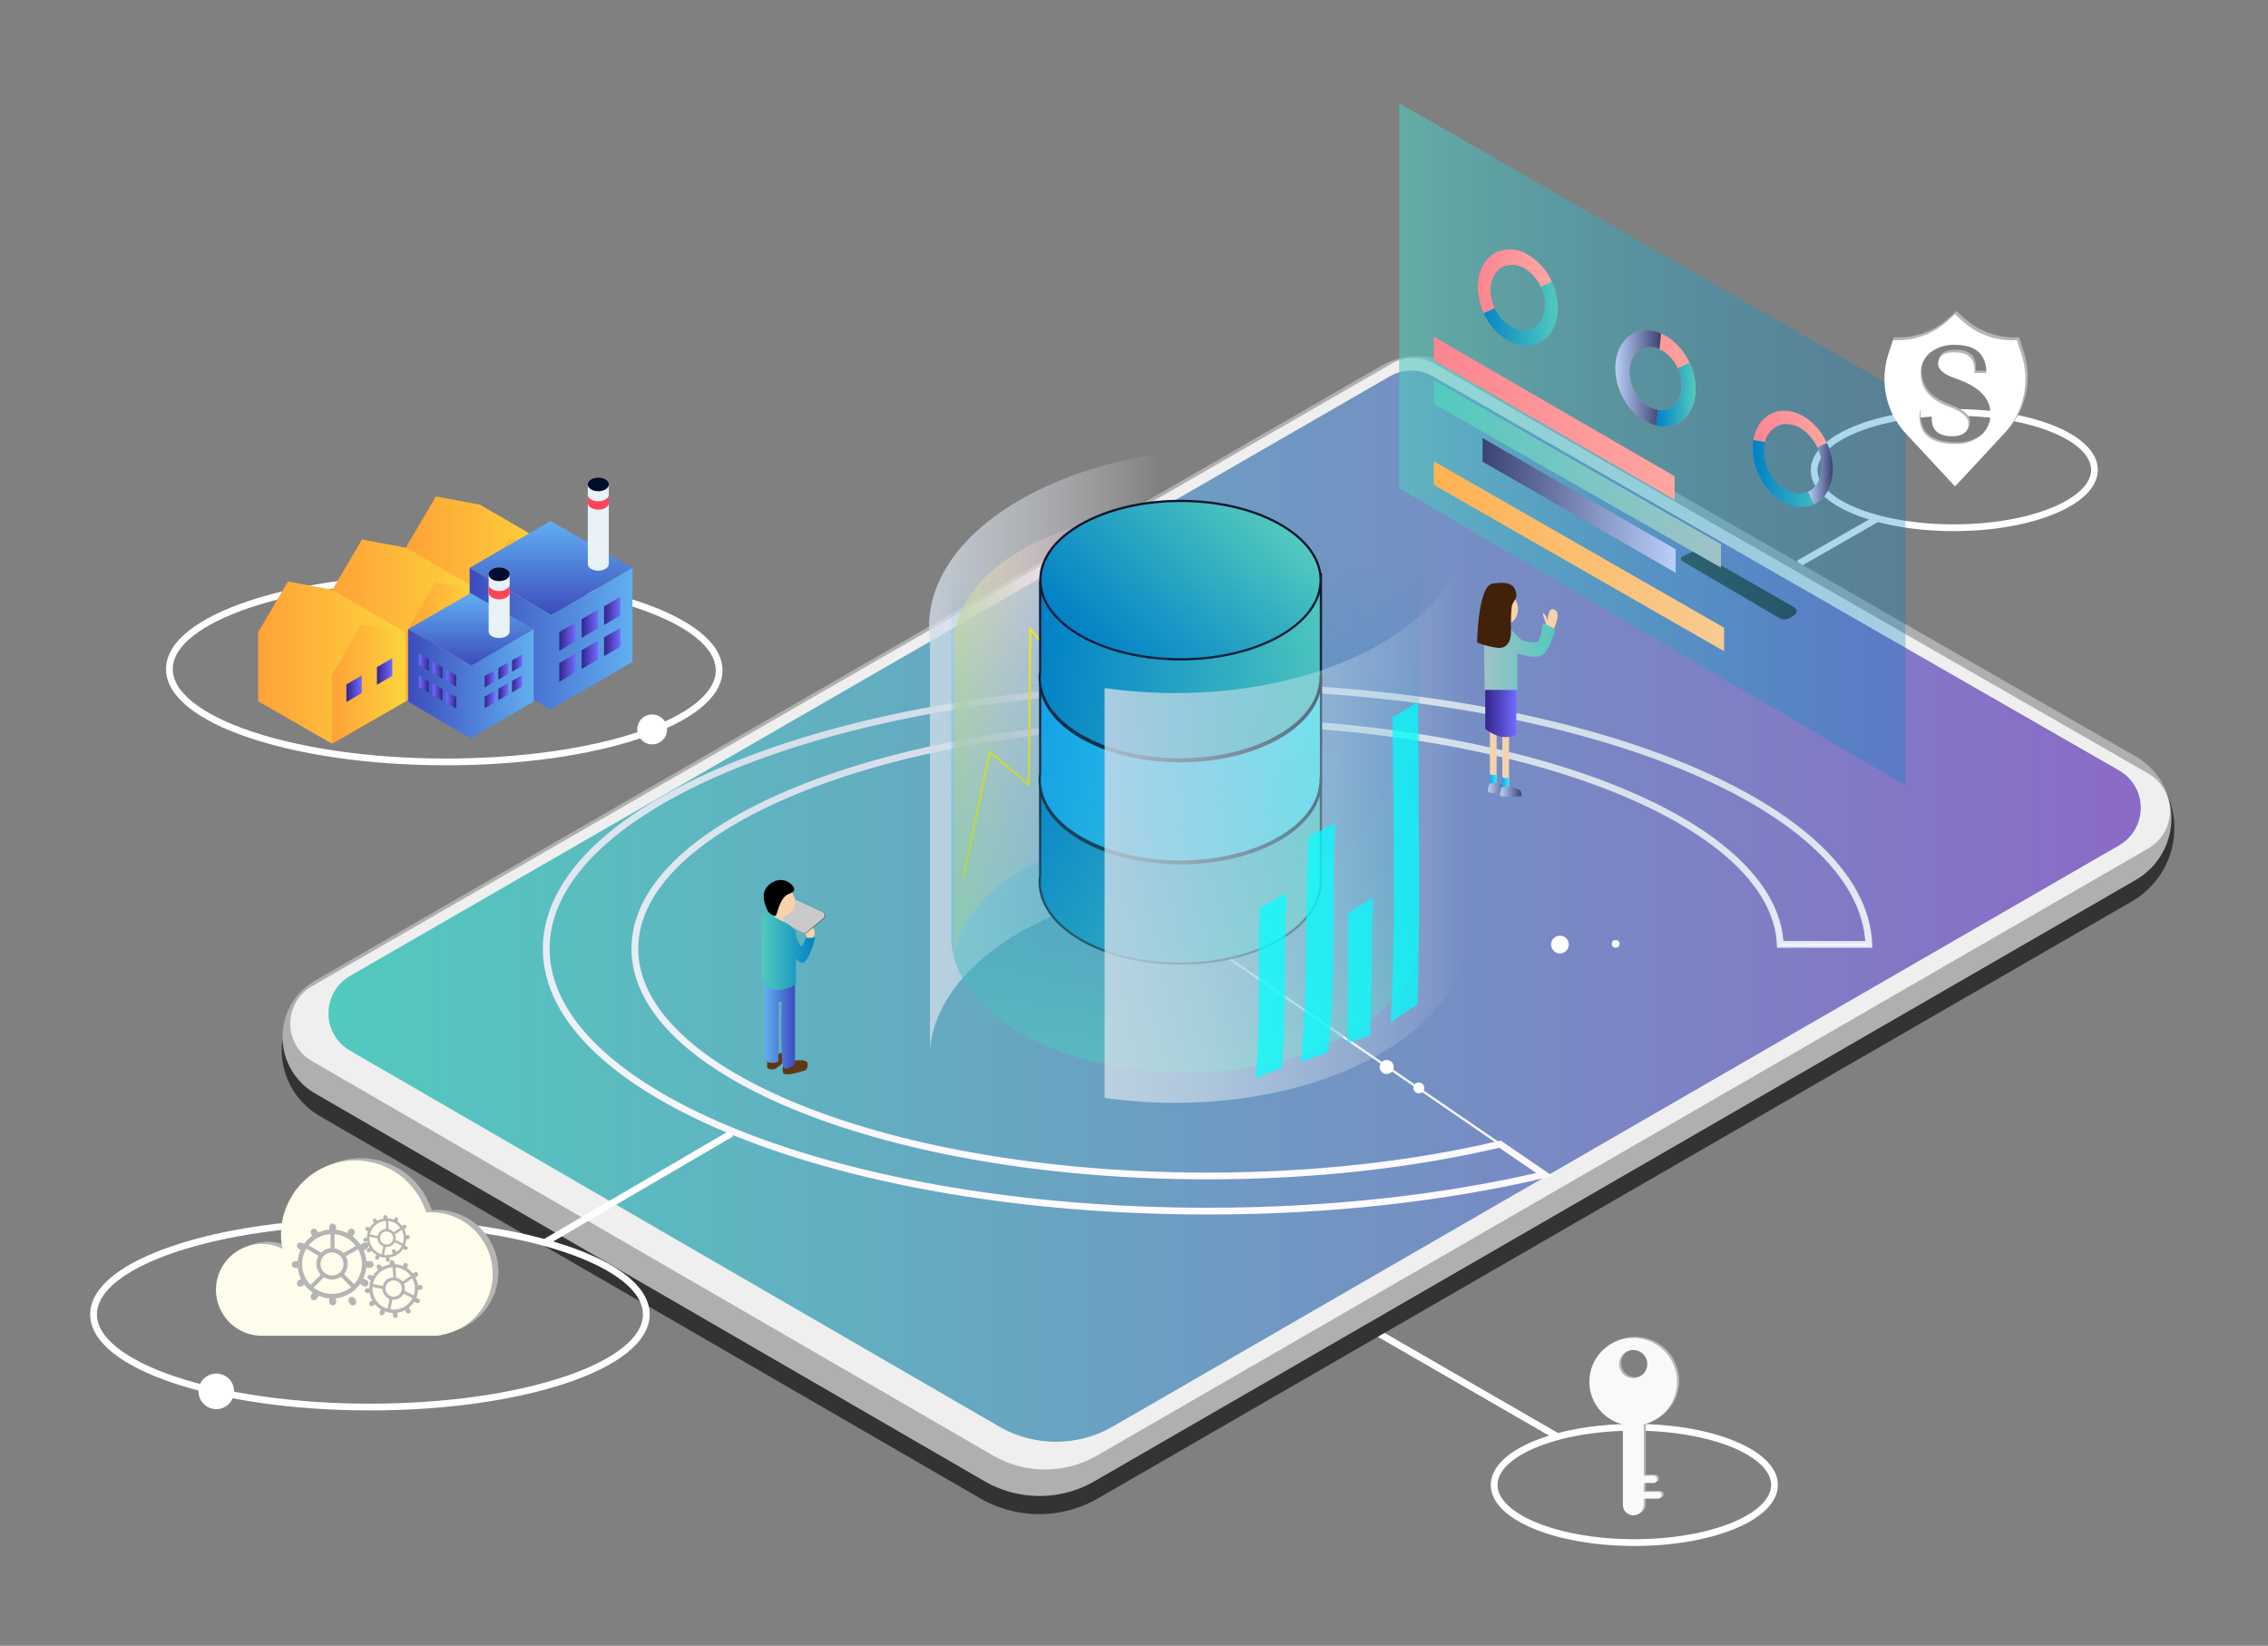 <svg xmlns="http://www.w3.org/2000/svg" xmlns:xlink="http://www.w3.org/1999/xlink" viewBox="0 0 724.06 525.3">
  <rect x="0" y="0" width="724.06" height="525.3" fill="#808080" stroke="none"/>
  <defs>
    <linearGradient id="a" data-name="未命名漸層 65" x1="683.46" y1="289.23" x2="104.87" y2="289.23" gradientUnits="userSpaceOnUse">
      <stop offset="0" stop-color="#8b6ac7"/>
      <stop offset="1" stop-color="#52cabe"/>
    </linearGradient>
    <linearGradient id="b" data-name="未命名漸層 63" x1="385.53" y1="217.97" x2="385.53" y2="387.65" gradientUnits="userSpaceOnUse">
      <stop offset="0" stop-color="#cfdce8"/>
      <stop offset="1" stop-color="#fffbff"/>
    </linearGradient>
    <linearGradient id="c" x1="582.49" y1="300.27" x2="582.49" y2="301.9" xlink:href="#b"/>
    <linearGradient id="d" x1="385.52" y1="229.91" x2="385.52" y2="375.71" xlink:href="#b"/>
    <linearGradient id="e" data-name="未命名漸層 67" x1="180.98" y1="-12537.25" x2="255.37" y2="-12537.25" gradientTransform="matrix(1, 0, 0, -1, 115.61, -12297.45)" gradientUnits="userSpaceOnUse">
      <stop offset="0" stop-color="#cfdce8" stop-opacity="0.8"/>
      <stop offset="1" stop-color="#fffbff" stop-opacity="0"/>
    </linearGradient>
    <linearGradient id="f" data-name="未命名漸層 89" x1="188.92" y1="-12532.56" x2="244.11" y2="-12532.56" gradientTransform="matrix(1, 0, 0, -1, 115.61, -12297.45)" gradientUnits="userSpaceOnUse">
      <stop offset="0" stop-color="#cfdc9f" stop-opacity="0.8"/>
      <stop offset="1" stop-color="#ffb8ff" stop-opacity="0"/>
    </linearGradient>
    <linearGradient id="g" data-name="未命名漸層 76" x1="331.96" y1="212.88" x2="421.73" y2="212.88" gradientUnits="userSpaceOnUse">
      <stop offset="0" stop-color="#0080c7"/>
      <stop offset="1" stop-color="#52cabe"/>
    </linearGradient>
    <linearGradient id="h" data-name="未命名漸層 83" x1="331.96" y1="245.48" x2="421.73" y2="245.48" gradientUnits="userSpaceOnUse">
      <stop offset="0" stop-color="#13a6f0"/>
      <stop offset="1" stop-color="#42e9f0"/>
    </linearGradient>
    <linearGradient id="i" x1="331.96" y1="278.07" x2="421.73" y2="278.07" xlink:href="#g"/>
    <linearGradient id="j" x1="351.18" y1="210.87" x2="402.58" y2="159.46" xlink:href="#g"/>
    <linearGradient id="k" data-name="未命名漸層 54" x1="378.43" y1="181.45" x2="378.43" y2="342.34" gradientUnits="userSpaceOnUse">
      <stop offset="0" stop-color="#0080c7" stop-opacity="0"/>
      <stop offset="1" stop-color="#52cabe" stop-opacity="0.6"/>
    </linearGradient>
    <linearGradient id="l" x1="352.64" y1="258.64" x2="468.44" y2="258.64" gradientTransform="matrix(1, 0, 0, 1, 0, 0)" xlink:href="#e"/>
    <linearGradient id="m" data-name="未命名漸層 13" x1="608.34" y1="141.81" x2="446.67" y2="141.81" gradientUnits="userSpaceOnUse">
      <stop offset="0" stop-color="#0080c7" stop-opacity="0.3"/>
      <stop offset="1" stop-color="#52cabe" stop-opacity="0.6"/>
    </linearGradient>
    <linearGradient id="n" x1="471.77" y1="94.96" x2="497.35" y2="94.96" xlink:href="#g"/>
    <linearGradient id="o" data-name="未命名漸層 88" x1="471.77" y1="89.79" x2="495.45" y2="89.79" gradientUnits="userSpaceOnUse">
      <stop offset="0" stop-color="#fb8592"/>
      <stop offset="1" stop-color="#ffa6a0"/>
    </linearGradient>
    <linearGradient id="p" x1="515.71" y1="120.81" x2="541.3" y2="120.81" xlink:href="#o"/>
    <linearGradient id="q" x1="528.72" y1="125.97" x2="541.29" y2="125.97" xlink:href="#g"/>
    <linearGradient id="r" data-name="未命名漸層 14" x1="515.71" y1="120.65" x2="530.22" y2="120.65" gradientUnits="userSpaceOnUse">
      <stop offset="0" stop-color="#bacff9"/>
      <stop offset="1" stop-color="#3b4272"/>
    </linearGradient>
    <linearGradient id="s" x1="559.56" y1="146.46" x2="585.14" y2="146.46" xlink:href="#g"/>
    <linearGradient id="t" x1="559.77" y1="136.95" x2="583.24" y2="136.95" xlink:href="#o"/>
    <linearGradient id="u" x1="577.2" y1="151.2" x2="585.14" y2="151.2" xlink:href="#r"/>
    <linearGradient id="v" data-name="未命名漸層 25" x1="549.43" y1="151.28" x2="457.71" y2="151.28" gradientUnits="userSpaceOnUse">
      <stop offset="0" stop-color="#a0c2c7"/>
      <stop offset="1" stop-color="#52cabe"/>
    </linearGradient>
    <linearGradient id="w" data-name="未命名漸層 145" x1="457.71" y1="177.53" x2="550.41" y2="177.53" gradientUnits="userSpaceOnUse">
      <stop offset="0" stop-color="#ffb252"/>
      <stop offset="1" stop-color="#f7cb91"/>
    </linearGradient>
    <linearGradient id="x" x1="457.71" y1="133.49" x2="534.63" y2="133.49" xlink:href="#o"/>
    <linearGradient id="y" x1="534.96" y1="161.33" x2="473.32" y2="161.33" xlink:href="#r"/>
    <linearGradient id="z" x1="475.61" y1="248.71" x2="477.84" y2="248.71" xlink:href="#h"/>
    <linearGradient id="aa" x1="475" y1="251.6" x2="481.93" y2="251.6" xlink:href="#r"/>
    <linearGradient id="ab" x1="479.58" y1="249.72" x2="481.81" y2="249.72" xlink:href="#h"/>
    <linearGradient id="ac" x1="478.88" y1="252.75" x2="485.81" y2="252.75" xlink:href="#r"/>
    <linearGradient id="ad" data-name="未命名漸層 81" x1="474.17" y1="227.52" x2="484.08" y2="227.52" gradientUnits="userSpaceOnUse">
      <stop offset="0" stop-color="#33248b"/>
      <stop offset="1" stop-color="#716aff"/>
    </linearGradient>
    <linearGradient id="ae" x1="473.76" y1="209.6" x2="496.49" y2="209.6" xlink:href="#v"/>
    <linearGradient id="af" data-name="未命名漸層 85" x1="129.64" y1="184.35" x2="176.87" y2="184.35" gradientUnits="userSpaceOnUse">
      <stop offset="0" stop-color="#ffa238"/>
      <stop offset="1" stop-color="#fcd53b"/>
    </linearGradient>
    <linearGradient id="ag" x1="153.26" y1="191.23" x2="176.87" y2="191.23" xlink:href="#af"/>
    <linearGradient id="ah" x1="106.03" y1="198.1" x2="153.26" y2="198.1" xlink:href="#af"/>
    <linearGradient id="ai" x1="106.03" y1="218.37" x2="129.64" y2="218.37" xlink:href="#af"/>
    <linearGradient id="aj" x1="129.64" y1="204.8" x2="153.26" y2="204.8" xlink:href="#af"/>
    <linearGradient id="ak" x1="82.41" y1="211.49" x2="129.64" y2="211.49" xlink:href="#af"/>
    <linearGradient id="al" x1="157.94" y1="192.53" x2="162.83" y2="192.53" xlink:href="#ad"/>
    <linearGradient id="am" x1="167.69" y1="187.02" x2="172.58" y2="187.02" xlink:href="#ad"/>
    <linearGradient id="an" x1="134.32" y1="206.1" x2="139.22" y2="206.1" xlink:href="#ad"/>
    <linearGradient id="ao" x1="144.07" y1="200.58" x2="148.97" y2="200.58" xlink:href="#ad"/>
    <linearGradient id="ap" x1="110.59" y1="219.85" x2="115.49" y2="219.85" xlink:href="#ad"/>
    <linearGradient id="aq" x1="120.34" y1="214.33" x2="125.24" y2="214.33" xlink:href="#ad"/>
    <linearGradient id="ar" data-name="未命名漸層 79" x1="175.92" y1="196.37" x2="175.92" y2="166.33" gradientUnits="userSpaceOnUse">
      <stop offset="0" stop-color="#3b4cbd"/>
      <stop offset="1" stop-color="#61aff0"/>
    </linearGradient>
    <linearGradient id="as" x1="149.93" y1="203.88" x2="201.91" y2="203.88" xlink:href="#ar"/>
    <linearGradient id="at" x1="178.54" y1="203.21" x2="183.73" y2="203.21" xlink:href="#ad"/>
    <linearGradient id="au" x1="185.7" y1="199.1" x2="190.88" y2="199.1" xlink:href="#ad"/>
    <linearGradient id="av" x1="192.85" y1="194.99" x2="198.04" y2="194.99" xlink:href="#ad"/>
    <linearGradient id="aw" x1="178.54" y1="213.15" x2="183.73" y2="213.15" xlink:href="#ad"/>
    <linearGradient id="ax" x1="185.7" y1="209.04" x2="190.88" y2="209.04" xlink:href="#ad"/>
    <linearGradient id="ay" x1="192.85" y1="204.93" x2="198.04" y2="204.93" xlink:href="#ad"/>
    <linearGradient id="az" x1="150.36" y1="212.47" x2="150.36" y2="189.32" xlink:href="#ar"/>
    <linearGradient id="ba" x1="130.33" y1="218.25" x2="170.38" y2="218.25" xlink:href="#ar"/>
    <linearGradient id="bb" x1="154.74" y1="216.69" x2="157.91" y2="216.69" xlink:href="#ad"/>
    <linearGradient id="bc" x1="159.12" y1="214.18" x2="162.29" y2="214.18" xlink:href="#ad"/>
    <linearGradient id="bd" x1="163.49" y1="211.67" x2="166.66" y2="211.67" xlink:href="#ad"/>
    <linearGradient id="be" x1="18300.86" y1="216.41" x2="18304.04" y2="216.41" gradientTransform="matrix(-1, 0, 0, 1, 18446.52, 0)" xlink:href="#ad"/>
    <linearGradient id="bf" x1="18305.24" y1="213.9" x2="18308.41" y2="213.9" gradientTransform="matrix(-1, 0, 0, 1, 18446.52, 0)" xlink:href="#ad"/>
    <linearGradient id="bg" x1="18309.62" y1="211.39" x2="18312.79" y2="211.39" gradientTransform="matrix(-1, 0, 0, 1, 18446.52, 0)" xlink:href="#ad"/>
    <linearGradient id="bh" x1="18300.86" y1="223.41" x2="18304.04" y2="223.41" gradientTransform="matrix(-1, 0, 0, 1, 18446.52, 0)" xlink:href="#ad"/>
    <linearGradient id="bi" x1="18305.24" y1="220.9" x2="18308.41" y2="220.9" gradientTransform="matrix(-1, 0, 0, 1, 18446.52, 0)" xlink:href="#ad"/>
    <linearGradient id="bj" x1="18309.62" y1="218.39" x2="18312.79" y2="218.39" gradientTransform="matrix(-1, 0, 0, 1, 18446.52, 0)" xlink:href="#ad"/>
    <linearGradient id="bk" x1="154.74" y1="223.27" x2="157.91" y2="223.27" xlink:href="#ad"/>
    <linearGradient id="bl" x1="159.12" y1="220.76" x2="162.29" y2="220.76" xlink:href="#ad"/>
    <linearGradient id="bm" x1="163.49" y1="218.25" x2="166.66" y2="218.25" xlink:href="#ad"/>
    <linearGradient id="bn" data-name="未命名漸層 109" x1="16832.51" y1="-886.63" x2="16847.79" y2="-886.63" gradientTransform="matrix(-0.99, 0.12, 0.12, 0.99, 17074.77, -929.41)" gradientUnits="userSpaceOnUse">
      <stop offset="0" stop-color="#1a1a1a"/>
      <stop offset="1" stop-color="#c9c9c9"/>
    </linearGradient>
    <linearGradient id="bo" x1="16098.51" y1="326.76" x2="16108.32" y2="326.76" gradientTransform="matrix(-1, 0, 0, 1, 16352.31, 0)" xlink:href="#ar"/>
    <linearGradient id="bp" x1="16092.04" y1="303.74" x2="16109.26" y2="303.74" gradientTransform="matrix(-1, 0, 0, 1, 16352.31, 0)" xlink:href="#g"/>
  </defs>
  <g>
    <g>
      <ellipse cx="521.76" cy="473.97" rx="44.75" ry="18.4" style="fill: none;stroke: #fff;stroke-miterlimit: 10;stroke-width: 2.159px"/>
      <line x1="440.2" y1="425.64" x2="497.14" y2="458.49" style="fill: none;stroke: #fff;stroke-miterlimit: 10;stroke-width: 2.159px"/>
    </g>
    <g>
      <ellipse cx="623.92" cy="149.99" rx="44.75" ry="18.4" transform="translate(-0.3 1.25) rotate(-0.11)" style="fill: none;stroke: #fff;stroke-miterlimit: 10;stroke-width: 2.159px"/>
      <line x1="574.25" y1="179.88" x2="599.33" y2="165.52" style="fill: none;stroke: #fff;stroke-miterlimit: 10;stroke-width: 2.159px"/>
    </g>
    <g>
      <path d="M312.9,478.23l-210.81-122a24.32,24.32,0,0,1,0-42.11l343-197.72a18.8,18.8,0,0,1,18.75,0l216.8,124.5a27,27,0,0,1,0,46.79L350.54,478.25A37.63,37.63,0,0,1,312.9,478.23Z" style="fill: #333"/>
      <path d="M314.29,472.77,100.58,349a20.79,20.79,0,0,1,0-36l340.15-196.1a24.34,24.34,0,0,1,24.28,0L681.8,241.4a22.76,22.76,0,0,1,.05,39.45L349.41,472.79A35.11,35.11,0,0,1,314.29,472.77Z" style="fill: #afafb0"/>
      <path d="M317,464.56,99.55,338.66a13.78,13.78,0,0,1,0-23.86L444.26,116.08a13.78,13.78,0,0,1,13.75,0L685.86,246.92a13.78,13.78,0,0,1,0,23.88L350.25,464.58A33.2,33.2,0,0,1,317,464.56Z" style="fill: #efefef"/>
      <path d="M318.89,455.28,111.75,335.35a13.77,13.77,0,0,1,0-23.85L443.7,120.12a13.8,13.8,0,0,1,13.75,0L676.54,245.93a13.78,13.78,0,0,1,0,23.88L355.31,455.3A36.38,36.38,0,0,1,318.89,455.28Z" style="fill: url(#a)"/>
      <path d="M542.41,176.43l30.41,17.41a1.43,1.43,0,0,1,.09,2.46l-1.39.89a3.34,3.34,0,0,1-3.45.09l-31-18.17a.84.84,0,0,1,.06-1.5l2.7-1.26A2.83,2.83,0,0,1,542.41,176.43Z" style="fill: #333"/>
    </g>
    <g>
      <g>
        <ellipse cx="118.1" cy="419.53" rx="88.23" ry="29.58" style="fill: none;stroke: #fff;stroke-miterlimit: 10;stroke-width: 2.159px"/>
        <circle cx="69.06" cy="444.1" r="5.68" style="fill: #fff"/>
      </g>
      <line x1="233.57" y1="361.73" x2="173.73" y2="396.69" style="fill: none;stroke: #fff;stroke-miterlimit: 10;stroke-width: 2.159px"/>
    </g>
    <g>
      <g>
        <path d="M385.53,375.35c-101,0-182.85-32.48-182.85-72.54s81.86-72.54,182.85-72.54c99.83,0,181,31.74,182.82,71.16h28.29c-1.87-45.62-95.66-82.38-211.11-82.38-116.61,0-211.15,37.5-211.15,83.76s94.54,83.76,211.15,83.76c39.29,0,76.06-4.26,107.56-11.67l-14.23-9.71C451.54,371.64,419.63,375.35,385.53,375.35Z" style="fill: none;stroke-miterlimit: 10;stroke-width: 2.159px;stroke: url(#b)"/>
        <line x1="596.64" y1="301.43" x2="568.35" y2="301.43" style="fill: none;stroke-miterlimit: 10;stroke-width: 0.72px;stroke: url(#c)"/>
        <path d="M568.35,301.43h0c-1.87-39.42-83-71.16-182.82-71.16-101,0-182.85,32.48-182.85,72.54s81.86,72.54,182.85,72.54c34.1,0,66-3.71,93.33-10.16l-93.53-64.1,93.53,64.1" style="fill: none;stroke-miterlimit: 10;stroke-width: 0.72px;stroke: url(#d)"/>
      </g>
      <circle cx="498.01" cy="301.48" r="2.83" style="fill: #fff"/>
      <circle cx="515.8" cy="301.27" r="1.24" style="fill: #fff"/>
      <circle cx="442.7" cy="340.56" r="2.24" style="fill: #fff"/>
      <circle cx="452.96" cy="347.23" r="1.73" style="fill: #fff"/>
    </g>
    <g>
      <path d="M371,282.65V144.7c-42.72,6.17-74.4,28.63-74.4,55.4a34.78,34.78,0,0,0,.3,4.22v130.6C299.22,309.58,330,288.61,371,282.65Z" style="fill: url(#e)"/>
      <path d="M359.71,266.89V164.56c-31.69,4.58-55.18,21.24-55.18,41.09a25.22,25.22,0,0,0,.22,3.14v96.87C306.49,286.86,329.32,271.31,359.71,266.89Z" style="fill: url(#f)"/>
      <polyline points="307.57 279.77 316.01 240.04 328.43 250.47 328.92 200.81 331.9 204.29 335.38 191.38 352.26 231.6 355.24 179.96" style="fill: none;stroke: #f9eb21;stroke-miterlimit: 10;stroke-width: 0.72px"/>
      <g>
        <path d="M421.63,183.38c0,.29,0,.59,0,.88,0,14.4-20.06,26.08-44.81,26.08-23.94,0-43.49-10.92-44.75-24.66v28.7a15.52,15.52,0,0,0-.14,1.93c0,14.41,20.07,26.08,44.82,26.08,23.81,0,43.27-10.8,44.72-24.45h.23V183.38Z" style="stroke: #0d152d;stroke-miterlimit: 10;stroke-width: 0.72px;fill: url(#g)"/>
        <path d="M421.63,216c0,.3,0,.59,0,.89,0,14.4-20.06,26.07-44.81,26.07-23.94,0-43.49-10.91-44.75-24.66V247a15.68,15.68,0,0,0-.14,1.94C332,263.31,352,275,376.78,275c23.81,0,43.27-10.8,44.72-24.44h.23V216Z" style="stroke: #0d152d;stroke-miterlimit: 10;stroke-width: 0.72px;fill: url(#h)"/>
        <path d="M421.63,248.57c0,.29,0,.59,0,.88,0,14.4-20.06,26.08-44.81,26.08-23.94,0-43.49-10.92-44.75-24.66v28.7a15.52,15.52,0,0,0-.14,1.93c0,14.4,20.07,26.08,44.82,26.08,23.81,0,43.27-10.81,44.72-24.45h.23V248.57Z" style="stroke: #0d152d;stroke-miterlimit: 10;stroke-width: 0.72px;fill: url(#i)"/>
        <ellipse cx="376.88" cy="185.16" rx="44.75" ry="25.28" style="stroke: #0d152d;stroke-miterlimit: 10;stroke-width: 0.72px;fill: url(#j)"/>
      </g>
      <path d="M303.7,181.45V298.86c0,24,33.46,43.48,74.73,43.48s74.73-19.47,74.73-43.48V181.45Z" style="fill: url(#k)"/>
      <g>
        <path d="M468.44,165.25v136H468C465,329.61,424.55,352,375.13,352a159.1,159.1,0,0,1-22.49-1.58V219.6a157.85,157.85,0,0,0,22.62,1.61c51.4,0,93.05-24.23,93.05-54.12,0-.62-.05-1.22-.09-1.84Z" style="fill: url(#l)"/>
        <g>
          <path d="M426.25,262.62q-4.23,2.25-8.45,4.52c-1.42,23.92-.1,48-2.5,71.8,2.94-.9,5.83-1.95,8.71-3C426.55,311.86,425.22,286.84,426.25,262.62Z" style="fill: aqua;opacity: 0.72"/>
          <path d="M452.75,224q-4.08,2.46-8.17,4.94c.19,32.36,1.24,65.12-.64,97.42,2.83-2,5.72-4,8.65-5.83C453.45,288.36,452.89,256.1,452.75,224Z" style="fill: aqua;opacity: 0.72"/>
          <path d="M438.35,286.49a80.91,80.91,0,0,0-8,5.11c0,13.78.05,27.54-.26,41.32,2.48-.77,4.95-1.53,7.4-2.39C438.07,315.85,437.76,301.15,438.35,286.49Z" style="fill: aqua;opacity: 0.72"/>
          <path d="M410.68,285.14c-2.8,1.56-5.64,3.07-8.47,4.57-.77,18.23.38,36.33-1.37,54.56a70.13,70.13,0,0,1,8.38-3.31C410.86,322.32,409.87,303.79,410.68,285.14Z" style="fill: aqua;opacity: 0.72"/>
        </g>
      </g>
    </g>
    <g>
      <g>
        <polygon points="446.67 32.92 446.67 155.84 608.34 250.71 608.34 125.78 446.67 32.92" style="fill: url(#m)"/>
        <g>
          <path d="M495.45,89.93c-3.71-8-11.59-12.27-17.6-9.49S470,92,473.67,100s11.58,12.27,17.59,9.49S499.15,98,495.45,89.93ZM489.1,104.8c-4.07,1.88-9.41-1-11.92-6.43S475.94,87,480,85.12s9.42,1,11.93,6.43S493.18,102.92,489.1,104.8Z" style="fill: url(#n)"/>
          <path d="M477.18,98.37C474.67,92.93,475.94,87,480,85.12a7.42,7.42,0,0,1,7,.75,13.08,13.08,0,0,1,4.9,5.68l3.51-1.62A18.84,18.84,0,0,0,487.28,81a10.62,10.62,0,0,0-9.43-.57c-6,2.77-7.89,11.53-4.18,19.55Z" style="fill: url(#o)"/>
        </g>
        <g>
          <path d="M539.4,115.78c-3.71-8-11.59-12.27-17.6-9.49s-7.89,11.53-4.18,19.55,11.58,12.27,17.59,9.49S543.1,123.8,539.4,115.78Zm-6.51,14.53c-3.93,1.82-9.09-1-11.51-6.21s-1.2-11,2.74-12.79,9.09,1,11.51,6.21S536.83,128.49,532.89,130.31Z" style="fill: url(#p)"/>
          <path d="M535.21,135.32a9.82,9.82,0,0,1-6.49.54l.64-5.06a6.23,6.23,0,0,0,3.52-.49c3.94-1.81,5.17-7.54,2.74-12.78l3.77-1.76C543.09,123.8,541.23,132.56,535.21,135.32Z" style="fill: url(#q)"/>
          <path d="M527.6,105.61l-.88-.12a9.19,9.19,0,0,0-4.92.81c-6,2.76-7.88,11.52-4.19,19.55a16.47,16.47,0,0,0,.79,1.5,4.65,4.65,0,0,0,.41.71,9.13,9.13,0,0,0,.76,1.15c.17.24.34.48.51.7a18.87,18.87,0,0,0,2,2.18,6.53,6.53,0,0,0,.66.59,14.71,14.71,0,0,0,2.08,1.52c.49.29,1,.56,1.49.81a13.16,13.16,0,0,0,2.42.85l.64-5.06a7.41,7.41,0,0,1-1.18-.27,6.57,6.57,0,0,1-1-.4s0,0-.1,0a9.48,9.48,0,0,1-1.1-.62l0,0c-.31-.22-.63-.44-.93-.69a8.57,8.57,0,0,1-1.1-1,7.38,7.38,0,0,1-.73-.86,1.54,1.54,0,0,1-.25-.31c-.27-.37-.53-.74-.78-1.15s-.49-.89-.71-1.35c-2.42-5.24-1.2-11,2.74-12.77a5.77,5.77,0,0,1,2.57-.57c.25,0,.49,0,.76,0a5.76,5.76,0,0,1,.86.15,12.26,12.26,0,0,1,1.37.46h0l.52-5A11.57,11.57,0,0,0,527.6,105.61Z" style="fill: url(#r)"/>
        </g>
        <g>
          <path d="M583.24,141.43c-3.7-8-11.58-12.27-17.6-9.5s-7.88,11.54-4.18,19.56S573,163.76,579.06,161,586.94,149.45,583.24,141.43Zm-6,15.52c-4.35,2-10-1.06-12.72-6.86s-1.32-12.12,3-14.13,10,1.06,12.72,6.86S581.54,154.94,577.2,157Z" style="fill: url(#s)"/>
          <path d="M583.24,141.43c-3.7-8-11.58-12.27-17.6-9.5-3.2,1.48-5.23,4.66-5.87,8.52l3.72.6a7.6,7.6,0,0,1,4-5.09c4.35-2,10,1.06,12.72,6.86" style="fill: url(#t)"/>
          <path d="M580.22,142.82c2.68,5.8,1.32,12.12-3,14.13l1.86,4c6-2.78,7.88-11.53,4.18-19.55Z" style="fill: url(#u)"/>
        </g>
      </g>
      <polygon points="549.43 181.19 457.71 128.9 457.71 121.38 549.43 173.67 549.43 181.19" style="fill: url(#v)"/>
      <polygon points="550.41 207.86 457.71 154.73 457.71 147.21 550.41 200.34 550.41 207.86" style="fill: url(#w)"/>
      <polygon points="534.63 159.53 457.71 114.97 457.71 107.45 534.63 152.01 534.63 159.53" style="fill: url(#x)"/>
      <polygon points="534.96 182.84 473.31 147.34 473.31 139.82 534.96 175.32 534.96 182.84" style="fill: url(#y)"/>
      <g>
        <path d="M493.78,200.5c0-1.62-1.94-5.39-.87-4.64a3.55,3.55,0,0,1,1.08,2.59s.22-4.2,1.62-4,1.94,1.19,1.51,3.13c-.29,1.28-1.08,3.66-1.51,4S493.78,200.5,493.78,200.5Z" style="fill: #f7d2aa"/>
        <g>
          <polygon points="475.65 231.95 475.65 247.9 477.8 247.9 477.8 233.14 475.65 231.95" style="fill: #f7d2aa"/>
          <path d="M477.84,246.76V250c0,.35-.5.64-1.11.64s-1.11-.29-1.12-.64h0v-3.27c0,.35.5.64,1.12.64S477.84,247.11,477.84,246.76Z" style="fill: url(#z)"/>
          <path d="M475.59,250a6.58,6.58,0,0,0-.57,2.53c.14.86,2.8.58,3.73.58a27.49,27.49,0,0,0,3-.15c.36-.07.07-1.86-.57-2.08a11.32,11.32,0,0,0-3.38-.88A16.64,16.64,0,0,1,475.59,250Z" style="fill: url(#aa)"/>
        </g>
        <path d="M484.62,194.38c0-2.73-1.87-4.95-4.17-4.95s-4.16,2.22-4.16,4.95a4.82,4.82,0,0,0,3.31,4.84,4.78,4.78,0,0,1,0,1.14c-.15.53,1.19.67,2.38.67.35,0,.11-1.13.07-2.07A5,5,0,0,0,484.62,194.38Z" style="fill: #f7d2aa"/>
        <g>
          <polygon points="479.62 233.78 479.62 249.73 481.77 249.73 481.77 234.97 479.62 233.78" style="fill: #f7d2aa"/>
          <path d="M481.81,247.76V251c0,.35-.5.63-1.12.63s-1.11-.28-1.11-.63h0v-3.28c0,.36.5.64,1.11.64S481.81,248.12,481.81,247.76Z" style="fill: url(#ab)"/>
          <path d="M479.47,251.18a6.39,6.39,0,0,0-.57,2.53c.14.86,2.8.58,3.73.58s2.66-.08,3-.15.07-1.86-.58-2.08a10.88,10.88,0,0,0-3.37-.88A16.64,16.64,0,0,1,479.47,251.18Z" style="fill: url(#ac)"/>
        </g>
        <path d="M474.17,219.78V232.6a12.29,12.29,0,0,0,4.85,2.48,7.63,7.63,0,0,0,5.06-.65V219.78Z" style="fill: url(#ad)"/>
        <path d="M474,199.53c-.43,1.5,0,20.68,0,20.68H484.4V208.57s5.07,1.84,7.65.65,4.1-7.32,4.42-8S492.7,199,492.7,199s-1.08,5.17-1.51,5.71-4.63.43-5.82-.76l-3-3Z" style="fill: url(#ae)"/>
        <path d="M476.54,186.28c3.65-.5,6.46-.44,7.33,2.37s-1.08,3-1.3,5.38-.21,5-.21,7.76-1.08,5.17-4.1,5a26.09,26.09,0,0,1-6.68-1.72S471.8,186.92,476.54,186.28Z" style="fill: #42210b"/>
      </g>
    </g>
    <g>
      <g>
        <ellipse cx="141.83" cy="213.76" rx="29.42" ry="87.75" transform="translate(-72.3 355.04) rotate(-89.85)" style="fill: none;stroke: #fff;stroke-miterlimit: 10;stroke-width: 2.159px"/>
        <circle cx="208.2" cy="232.82" r="4.77" style="fill: #fff"/>
      </g>
      <g>
        <g>
          <polygon points="176.87 174.84 153.26 161.1 139.16 158.45 129.64 174.67 129.64 196.7 153.26 210.25 153.26 188.41 162.6 172.2 176.87 174.84" style="fill: url(#af)"/>
          <polygon points="162.6 172.2 153.26 188.42 153.26 210.25 176.87 196.68 176.87 174.85 162.6 172.2" style="fill: url(#ag)"/>
          <polygon points="153.26 188.59 129.64 174.84 115.55 172.2 106.03 188.41 106.03 210.44 129.64 223.99 129.64 202.16 138.98 185.95 153.26 188.59" style="fill: url(#ah)"/>
          <polygon points="115.37 199.34 106.03 215.56 106.03 237.39 129.64 223.82 129.64 201.99 115.37 199.34" style="fill: url(#ai)"/>
          <polygon points="138.98 185.78 129.64 201.99 129.64 223.82 153.26 210.25 153.26 188.42 138.98 185.78" style="fill: url(#aj)"/>
          <polygon points="129.64 201.99 106.03 188.24 91.93 185.6 82.41 201.81 82.41 223.84 106.03 237.39 106.03 215.56 115.37 199.34 129.64 201.99" style="fill: url(#ak)"/>
          <polygon points="157.94 196.77 162.83 193.91 162.83 188.3 157.94 191.13 157.94 196.77" style="fill: url(#al)"/>
          <polygon points="167.69 191.25 172.58 188.4 172.58 182.78 167.69 185.61 167.69 191.25" style="fill: url(#am)"/>
          <polygon points="134.32 210.34 139.22 207.49 139.22 201.87 134.32 204.7 134.32 210.34" style="fill: url(#an)"/>
          <polygon points="144.07 204.82 148.97 201.97 148.97 196.35 144.07 199.18 144.07 204.82" style="fill: url(#ao)"/>
          <polygon points="110.59 224.09 115.49 221.23 115.49 215.61 110.59 218.45 110.59 224.09" style="fill: url(#ap)"/>
          <polygon points="120.34 218.57 125.24 215.71 125.24 210.09 120.34 212.93 120.34 218.57" style="fill: url(#aq)"/>
        </g>
        <g>
          <polygon points="175.74 166.33 149.93 181.23 175.98 196.37 201.91 181.23 175.74 166.33" style="fill: url(#ar)"/>
          <polygon points="149.93 181.23 149.93 211.26 175.74 226.53 201.91 211.26 201.91 181.23 175.98 196.37 149.93 181.23" style="fill: url(#as)"/>
          <polygon points="178.54 207.7 183.72 204.67 183.72 198.72 178.54 201.72 178.54 207.7" style="fill: url(#at)"/>
          <polygon points="185.7 203.59 190.88 200.56 190.88 194.61 185.7 197.61 185.7 203.59" style="fill: url(#au)"/>
          <polygon points="192.85 199.48 198.04 196.46 198.04 190.5 192.85 193.51 192.85 199.48" style="fill: url(#av)"/>
          <polygon points="178.54 217.63 183.72 214.61 183.72 208.66 178.54 211.66 178.54 217.63" style="fill: url(#aw)"/>
          <polygon points="185.7 213.53 190.88 210.5 190.88 204.55 185.7 207.55 185.7 213.53" style="fill: url(#ax)"/>
          <polygon points="192.85 209.42 198.04 206.4 198.04 200.44 192.85 203.44 192.85 209.42" style="fill: url(#ay)"/>
          <g>
            <path d="M187.65,154.66v25.49h0c.1,1.13,1.57,2,3.36,2s3.25-.91,3.35-2h0V154.66Z" style="fill: #e8f2f7"/>
            <path d="M194.37,158v2.67h0c-.1,1.13-1.56,2-3.35,2s-3.26-.91-3.36-2h0V158h0c.1,1.14,1.57,2,3.36,2s3.25-.9,3.35-2Z" style="fill: #ff4458"/>
            <ellipse cx="191.01" cy="154.63" rx="3.36" ry="2.17" style="fill: #000c2c"/>
          </g>
          <polygon points="150.22 189.32 130.33 200.8 150.4 212.47 170.38 200.8 150.22 189.32" style="fill: url(#az)"/>
          <polygon points="130.33 200.8 130.33 223.94 150.22 235.7 170.38 223.94 170.38 200.8 150.4 212.47 130.33 200.8" style="fill: url(#ba)"/>
          <g>
            <path d="M156,183.34v18.31h0c.1,1.14,1.56,2,3.35,2s3.26-.9,3.36-2h0V183.34Z" style="fill: #e8f2f7"/>
            <path d="M162.72,186.64v2.66h0c-.1,1.14-1.57,2-3.36,2s-3.25-.9-3.35-2h0v-2.66h0c.1,1.14,1.56,2,3.35,2s3.26-.9,3.36-2Z" style="fill: #ff4458"/>
            <ellipse cx="159.36" cy="183.31" rx="3.36" ry="2.17" style="fill: #000c2c"/>
          </g>
          <polygon points="154.74 219.44 157.91 217.59 157.91 213.95 154.74 215.78 154.74 219.44" style="fill: url(#bb)"/>
          <polygon points="159.12 216.92 162.29 215.07 162.29 211.43 159.12 213.27 159.12 216.92" style="fill: url(#bc)"/>
          <polygon points="163.49 214.41 166.66 212.56 166.66 208.92 163.49 210.76 163.49 214.41" style="fill: url(#bd)"/>
          <polygon points="145.66 219.16 142.49 217.31 142.49 213.67 145.66 215.5 145.66 219.16" style="fill: url(#be)"/>
          <polygon points="141.28 216.64 138.11 214.79 138.11 211.15 141.28 212.99 141.28 216.64" style="fill: url(#bf)"/>
          <polygon points="136.91 214.13 133.74 212.28 133.74 208.64 136.91 210.48 136.91 214.13" style="fill: url(#bg)"/>
          <polygon points="145.66 226.16 142.49 224.31 142.49 220.67 145.66 222.5 145.66 226.16" style="fill: url(#bh)"/>
          <polygon points="141.28 223.64 138.11 221.79 138.11 218.15 141.28 219.99 141.28 223.64" style="fill: url(#bi)"/>
          <polygon points="136.91 221.13 133.74 219.28 133.74 215.64 136.91 217.48 136.91 221.13" style="fill: url(#bj)"/>
          <polygon points="154.74 226.02 157.91 224.17 157.91 220.53 154.74 222.37 154.74 226.02" style="fill: url(#bk)"/>
          <polygon points="159.12 223.5 162.29 221.66 162.29 218.02 159.12 219.85 159.12 223.5" style="fill: url(#bl)"/>
          <polygon points="163.49 221 166.66 219.15 166.66 215.5 163.49 217.34 163.49 221" style="fill: url(#bm)"/>
        </g>
      </g>
    </g>
    <g>
      <ellipse cx="258.64" cy="297.74" rx="1.45" ry="1.96" style="fill: #f7d2aa"/>
      <g>
        <path d="M262.8,291.19l-8.25-3.91a1.16,1.16,0,0,0-1.3.2l-4.72,4.41a1.18,1.18,0,0,0,.26,1.9l7.63,3.95a1.16,1.16,0,0,0,1.29-.14l5.34-4.45A1.17,1.17,0,0,0,262.8,291.19Z" style="fill: #333"/>
        <path d="M262.61,291.11l-8.26-3.91a1.19,1.19,0,0,0-1.3.2l-4.72,4.41a1.17,1.17,0,0,0,.26,1.9l7.63,4a1.19,1.19,0,0,0,1.29-.14l5.35-4.46A1.18,1.18,0,0,0,262.61,291.11Z" style="fill: url(#bn)"/>
      </g>
      <path d="M248.17,336.54l1.56-.63v3.45s-1.77,2-3.13,2-1.67-.52-1.67-.52V338Z" style="fill: #603813"/>
      <path d="M253.49,338.52c.31,0,3.86-.52,4.28.73a2.51,2.51,0,0,1-.52,2.3s-7,2.5-7.31.73a7.31,7.31,0,0,1,.42-3.55Z" style="fill: #603813"/>
      <path d="M253.8,313.89v25.68s-2.81,2.71-3.75,1-.53-20.85-.53-20.85l-.94.11v18.65c0,1.15-4.38,1.15-4.38-.73,0-3.73-.21-26-.21-25.15C244,311.6,253.8,313.89,253.8,313.89Z" style="fill: url(#bo)"/>
      <ellipse cx="249.37" cy="287.85" rx="4.44" ry="4.75" style="fill: #f7d2aa"/>
      <rect x="247.44" y="290.3" width="2.71" height="4.85" rx="1.36" transform="matrix(-1, 0, 0, -1, 497.59, 585.46)" style="fill: #f7d2aa"/>
      <path d="M243.89,291.56c1.25-.32,5.43,2.29,5.43,2.29a10,10,0,0,1,4.8,3.55v1.53c.54,1.31,1.37,3.13,1.77,3.06.63-.1,1.36-2.61,1.36-2.61l3-.1s-1.77,7.1-3.75,7.93c-.84.35-1.69-.36-2.4-1.29v7.55s.31,1.67-4.7,2.4a5.41,5.41,0,0,1-6.26-3.65S242.64,291.87,243.89,291.56Z" style="fill: url(#bp)"/>
      <path d="M251.82,281.64c1.4.92,3,2.7.1,3.65-3,1-3.78,6.58-4.2,6.89s-2.06-.31-2.68-1.56-1.88-4.18-.84-6.47S248.79,279.66,251.82,281.64Z"/>
    </g>
    <g>
      <path d="M536.08,440.72a14,14,0,1,0-17.3,13.58c0,.08,0,.16,0,.24V480a3.33,3.33,0,1,0,6.66,0v-2h4.63a1.08,1.08,0,1,0,0-2.16h-4.63V473h3.05a1.17,1.17,0,1,0,0-2.34h-3.05V454.54c0-.08,0-.16,0-.24A14,14,0,0,0,536.08,440.72Zm-14-1.17a4.5,4.5,0,1,1,4.49-4.49A4.5,4.5,0,0,1,522.1,439.55Z" style="fill: #b5b5b5"/>
      <path d="M535.41,441.05a14,14,0,1,0-17.3,13.59c0,.07,0,.15,0,.23v25.47a3.33,3.33,0,0,0,6.66,0v-2h4.63a1.08,1.08,0,1,0,0-2.16h-4.63v-2.83h3a1.17,1.17,0,1,0,0-2.33h-3V454.87c0-.08,0-.16,0-.23A14,14,0,0,0,535.41,441.05Zm-14-1.16a4.5,4.5,0,1,1,4.49-4.5A4.51,4.51,0,0,1,521.43,439.89Z" style="fill: #f9f9f9"/>
    </g>
    <g>
      <path d="M646.1,112.25l-1.5-4.61a23.91,23.91,0,0,1-17.46-6.07l-2.54-2.29-2.55,2.29a23.91,23.91,0,0,1-17.46,6.07l-1.5,4.61a25.81,25.81,0,0,0,5.64,25.53l15.87,17.08,15.87-17.08A25.8,25.8,0,0,0,646.1,112.25Zm-13.18,26.23a12.38,12.38,0,0,1-8.3,2.66q-11.48,0-11.47-8.89c0-.49.11-1.79.11-1.79h3.83v2.47q0,5.74,6.58,5.74,5.26,0,5.27-4.14,0-3.08-6.31-5.4-9.12-3.36-9.12-10.71a8.32,8.32,0,0,1,3-6.71,12.1,12.1,0,0,1,8-2.54q10.19,0,10.18,9.16h-3.89V117q0-5.38-6.54-5.38c-3.44,0-5.16,1.23-5.16,3.71,0,1.85,1.93,3.44,5.77,4.77q11.13,3.82,11.14,11.31A8.8,8.8,0,0,1,632.92,138.48Z" style="fill: #b5b5b5"/>
      <path d="M645.36,113.12l-1.48-4.55a23.69,23.69,0,0,1-17.26-6l-2.51-2.25-2.51,2.25a23.69,23.69,0,0,1-17.26,6l-1.48,4.55a25.48,25.48,0,0,0,5.57,25.23l15.68,16.88,15.68-16.88A25.48,25.48,0,0,0,645.36,113.12Zm-13,25.92a12.24,12.24,0,0,1-8.21,2.63q-11.32,0-11.33-8.79c0-.47.11-1.76.11-1.76h3.78v2.43q0,5.69,6.5,5.68c3.48,0,5.21-1.36,5.21-4.09q0-3-6.23-5.34-9-3.32-9-10.58a8.24,8.24,0,0,1,3-6.63,12,12,0,0,1,7.91-2.51q10,0,10.06,9h-3.85v-1.29q0-5.32-6.46-5.33c-3.4,0-5.1,1.23-5.1,3.67,0,1.83,1.9,3.41,5.7,4.72q11,3.78,11,11.18A8.67,8.67,0,0,1,632.34,139Z" style="fill: #fff"/>
    </g>
    <g>
      <g>
        <path d="M139.44,386.21c-.55,0-1.09,0-1.63.07a23.71,23.71,0,0,0-45.9,11.6,14.65,14.65,0,1,0-6.55,27.76l.54,0,.26,0H141a6.51,6.51,0,0,0,2-.34,19.71,19.71,0,0,0-3.64-39.09Z" style="fill: #b5b5b5"/>
        <path d="M137.66,386.92c-.55,0-1.09,0-1.62.07a23.71,23.71,0,0,0-45.9,11.6,14.65,14.65,0,1,0-6.56,27.76l.54,0,.27,0h54.88a6.56,6.56,0,0,0,2-.34,19.72,19.72,0,0,0-3.65-39.09Z" style="fill: #fffdeb"/>
      </g>
      <g>
        <g>
          <g>
            <path d="M106,398.41a5,5,0,1,0,5,5A5,5,0,0,0,106,398.41Zm0,8.7a3.67,3.67,0,1,1,3.67-3.66A3.66,3.66,0,0,1,106,407.11Z" style="fill: #b5b5b5"/>
            <path d="M106,392.45a11,11,0,1,0,11,11A11,11,0,0,0,106,392.45ZM106,413a9.54,9.54,0,1,1,9.54-9.53A9.53,9.53,0,0,1,106,413Z" style="fill: #b5b5b5"/>
            <rect x="105.52" y="393.06" width="1.3" height="6.26" rx="0.65" style="fill: #b5b5b5"/>
            <rect x="111.59" y="396.04" width="1.3" height="6.26" rx="0.65" transform="translate(401.81 102.39) rotate(60)" style="fill: #b5b5b5"/>
            <rect x="99.45" y="396.04" width="1.3" height="6.26" rx="0.65" transform="translate(-295.64 286.27) rotate(-60)" style="fill: #b5b5b5"/>
            <rect x="100.59" y="405.81" width="1.3" height="6.26" rx="0.65" transform="translate(318.82 48.19) rotate(45)" style="fill: #b5b5b5"/>
            <rect x="110.52" y="405.81" width="1.3" height="6.26" rx="0.65" transform="translate(-256.61 198.38) rotate(-45)" style="fill: #b5b5b5"/>
          </g>
          <g>
            <rect x="105.13" y="390.54" width="2.18" height="2.86" rx="1.09" style="fill: #b5b5b5"/>
            <rect x="105.13" y="413.79" width="2.18" height="2.86" rx="1.09" style="fill: #b5b5b5"/>
          </g>
          <g>
            <rect x="99.32" y="392.1" width="2.18" height="2.86" rx="1.09" transform="translate(-183.31 102.93) rotate(-30)" style="fill: #b5b5b5"/>
            <rect x="110.95" y="412.24" width="2.18" height="2.86" rx="1.09" transform="matrix(0.87, -0.5, 0.5, 0.87, -191.82, 111.44)" style="fill: #b5b5b5"/>
          </g>
          <g>
            <rect x="95.07" y="396.35" width="2.18" height="2.86" rx="1.09" transform="translate(-296.42 282.17) rotate(-60)" style="fill: #b5b5b5"/>
            <rect x="115.2" y="407.98" width="2.18" height="2.86" rx="1.09" transform="translate(-296.42 305.42) rotate(-60)" style="fill: #b5b5b5"/>
          </g>
          <g>
            <rect x="93.51" y="402.17" width="2.18" height="2.86" rx="1.09" transform="translate(-309 498.2) rotate(-90)" style="fill: #b5b5b5"/>
            <rect x="116.76" y="402.17" width="2.18" height="2.86" rx="1.09" transform="translate(-285.75 521.45) rotate(-90)" style="fill: #b5b5b5"/>
          </g>
          <g>
            <rect x="95.07" y="407.98" width="2.18" height="2.86" rx="1.09" transform="translate(-210.33 697.39) rotate(-120)" style="fill: #b5b5b5"/>
            <rect x="115.2" y="396.35" width="2.18" height="2.86" rx="1.09" transform="translate(-170.06 697.39) rotate(-120)" style="fill: #b5b5b5"/>
          </g>
          <g>
            <rect x="99.32" y="412.24" width="2.18" height="2.86" rx="1.09" transform="translate(-19.47 822.12) rotate(-150)" style="fill: #b5b5b5"/>
            <rect x="110.95" y="392.1" width="2.18" height="2.86" rx="1.09" transform="translate(12.3 790.36) rotate(-150)" style="fill: #b5b5b5"/>
          </g>
        </g>
        <g>
          <g>
            <path d="M128.66,409.31a3.57,3.57,0,1,0-1,4.95A3.57,3.57,0,0,0,128.66,409.31Zm-5.14,3.4a2.6,2.6,0,1,1,3.6.73A2.6,2.6,0,0,1,123.52,412.71Z" style="fill: #b5b5b5"/>
            <path d="M132.18,407a7.79,7.79,0,1,0-2.2,10.8A7.8,7.8,0,0,0,132.18,407Zm-12.13,8a6.76,6.76,0,1,1,9.36,1.9A6.76,6.76,0,0,1,120.05,415Z" style="fill: #b5b5b5"/>
            <rect x="129.57" y="406.31" width="0.92" height="4.44" rx="0.46" transform="translate(398.94 74.63) rotate(56.5)" style="fill: #b5b5b5"/>
            <rect x="130.18" y="411.06" width="0.92" height="4.44" rx="0.46" transform="translate(558.8 480.78) rotate(116.5)" style="fill: #b5b5b5"/>
            <rect x="125.44" y="403.89" width="0.92" height="4.44" rx="0.46" transform="translate(-24.55 8.44) rotate(-3.5)" style="fill: #b5b5b5"/>
            <rect x="120.11" y="408.39" width="0.92" height="4.44" rx="0.46" transform="translate(546.97 374.34) rotate(101.5)" style="fill: #b5b5b5"/>
            <rect x="123.99" y="414.26" width="0.92" height="4.44" rx="0.46" transform="translate(85.54 -16.45) rotate(11.5)" style="fill: #b5b5b5"/>
          </g>
          <g>
            <rect x="131.77" y="405.9" width="1.54" height="2.03" rx="0.77" transform="translate(398.72 71.8) rotate(56.5)" style="fill: #b5b5b5"/>
            <rect x="118.03" y="414.99" width="1.54" height="2.03" rx="0.77" transform="translate(400.15 87.34) rotate(56.5)" style="fill: #b5b5b5"/>
          </g>
          <g>
            <rect x="128.58" y="403.07" width="1.54" height="2.03" rx="0.77" transform="translate(193.91 -15.26) rotate(26.5)" style="fill: #b5b5b5"/>
            <rect x="121.23" y="417.82" width="1.54" height="2.03" rx="0.77" transform="translate(199.72 -10.43) rotate(26.5)" style="fill: #b5b5b5"/>
          </g>
          <g>
            <rect x="124.4" y="402.22" width="1.54" height="2.03" rx="0.77" transform="translate(-24.37 8.39) rotate(-3.5)" style="fill: #b5b5b5"/>
            <rect x="125.41" y="418.67" width="1.54" height="2.03" rx="0.77" transform="translate(-25.37 8.48) rotate(-3.5)" style="fill: #b5b5b5"/>
          </g>
          <g>
            <rect x="120.36" y="403.58" width="1.54" height="2.03" rx="0.77" transform="translate(-203.18 134.06) rotate(-33.5)" style="fill: #b5b5b5"/>
            <rect x="129.45" y="417.32" width="1.54" height="2.03" rx="0.77" transform="translate(-209.25 141.35) rotate(-33.5)" style="fill: #b5b5b5"/>
          </g>
          <g>
            <rect x="117.53" y="406.77" width="1.54" height="2.03" rx="0.77" transform="translate(-299.42 331.69) rotate(-63.5)" style="fill: #b5b5b5"/>
            <rect x="132.28" y="414.12" width="1.54" height="2.03" rx="0.77" transform="translate(-297.84 348.96) rotate(-63.5)" style="fill: #b5b5b5"/>
          </g>
          <g>
            <rect x="116.68" y="410.95" width="1.54" height="2.03" rx="0.77" transform="translate(-286.58 554.34) rotate(-93.5)" style="fill: #b5b5b5"/>
            <rect x="133.13" y="409.94" width="1.54" height="2.03" rx="0.77" transform="translate(-268.13 569.68) rotate(-93.5)" style="fill: #b5b5b5"/>
          </g>
        </g>
        <g>
          <g>
            <path d="M125.83,393.56a2.89,2.89,0,1,0-.81,4A2.88,2.88,0,0,0,125.83,393.56Zm-4.15,2.75a2.1,2.1,0,1,1,2.9.59A2.1,2.1,0,0,1,121.68,396.31Z" style="fill: #b5b5b5"/>
            <path d="M128.67,391.68a6.29,6.29,0,1,0-1.77,8.72A6.3,6.3,0,0,0,128.67,391.68Zm-9.8,6.49a5.46,5.46,0,1,1,7.57,1.54A5.47,5.47,0,0,1,118.87,398.17Z" style="fill: #b5b5b5"/>
            <rect x="126.57" y="391.14" width="0.74" height="3.58" rx="0.37" transform="translate(384.54 70.21) rotate(56.5)" style="fill: #b5b5b5"/>
            <rect x="127.06" y="394.98" width="0.74" height="3.58" rx="0.37" transform="translate(539.38 459.78) rotate(116.5)" style="fill: #b5b5b5"/>
            <rect x="123.23" y="389.19" width="0.74" height="3.58" rx="0.37" transform="translate(-23.62 8.27) rotate(-3.5)" style="fill: #b5b5b5"/>
            <rect x="118.92" y="392.82" width="0.74" height="3.58" rx="0.37" transform="translate(529.77 356.4) rotate(101.5)" style="fill: #b5b5b5"/>
            <rect x="122.06" y="397.56" width="0.74" height="3.58" rx="0.37" transform="translate(82.09 -16.39) rotate(11.5)" style="fill: #b5b5b5"/>
          </g>
          <g>
            <rect x="128.35" y="390.81" width="1.25" height="1.64" rx="0.62" transform="translate(384.37 67.94) rotate(56.5)" style="fill: #b5b5b5"/>
            <rect x="117.25" y="398.16" width="1.25" height="1.64" rx="0.62" transform="translate(385.52 80.48) rotate(56.5)" style="fill: #b5b5b5"/>
          </g>
          <g>
            <rect x="125.77" y="388.53" width="1.25" height="1.64" rx="0.62" transform="translate(187.02 -15.49) rotate(26.5)" style="fill: #b5b5b5"/>
            <rect x="119.83" y="400.44" width="1.25" height="1.64" rx="0.62" transform="translate(191.71 -11.58) rotate(26.5)" style="fill: #b5b5b5"/>
          </g>
          <g>
            <rect x="122.39" y="387.84" width="1.25" height="1.64" rx="0.62" transform="translate(-23.49 8.23) rotate(-3.5)" style="fill: #b5b5b5"/>
            <rect x="123.2" y="401.13" width="1.25" height="1.64" rx="0.62" transform="translate(-24.3 8.31) rotate(-3.5)" style="fill: #b5b5b5"/>
          </g>
          <g>
            <rect x="119.12" y="388.93" width="1.25" height="1.64" rx="0.62" transform="translate(-195.22 130.82) rotate(-33.5)" style="fill: #b5b5b5"/>
            <rect x="126.47" y="400.03" width="1.25" height="1.64" rx="0.62" transform="matrix(0.83, -0.55, 0.55, 0.83, -200.13, 136.72)" style="fill: #b5b5b5"/>
          </g>
          <g>
            <rect x="116.84" y="391.51" width="1.25" height="1.64" rx="0.62" transform="translate(-286.06 322.38) rotate(-63.5)" style="fill: #b5b5b5"/>
            <rect x="128.75" y="397.45" width="1.25" height="1.64" rx="0.62" transform="translate(-284.78 336.34) rotate(-63.5)" style="fill: #b5b5b5"/>
          </g>
          <g>
            <rect x="116.15" y="394.89" width="1.25" height="1.64" rx="0.62" transform="translate(-271.07 536.41) rotate(-93.5)" style="fill: #b5b5b5"/>
            <rect x="129.44" y="394.08" width="1.25" height="1.64" rx="0.62" transform="translate(-256.16 548.81) rotate(-93.5)" style="fill: #b5b5b5"/>
          </g>
        </g>
      </g>
    </g>
  </g>
</svg>
